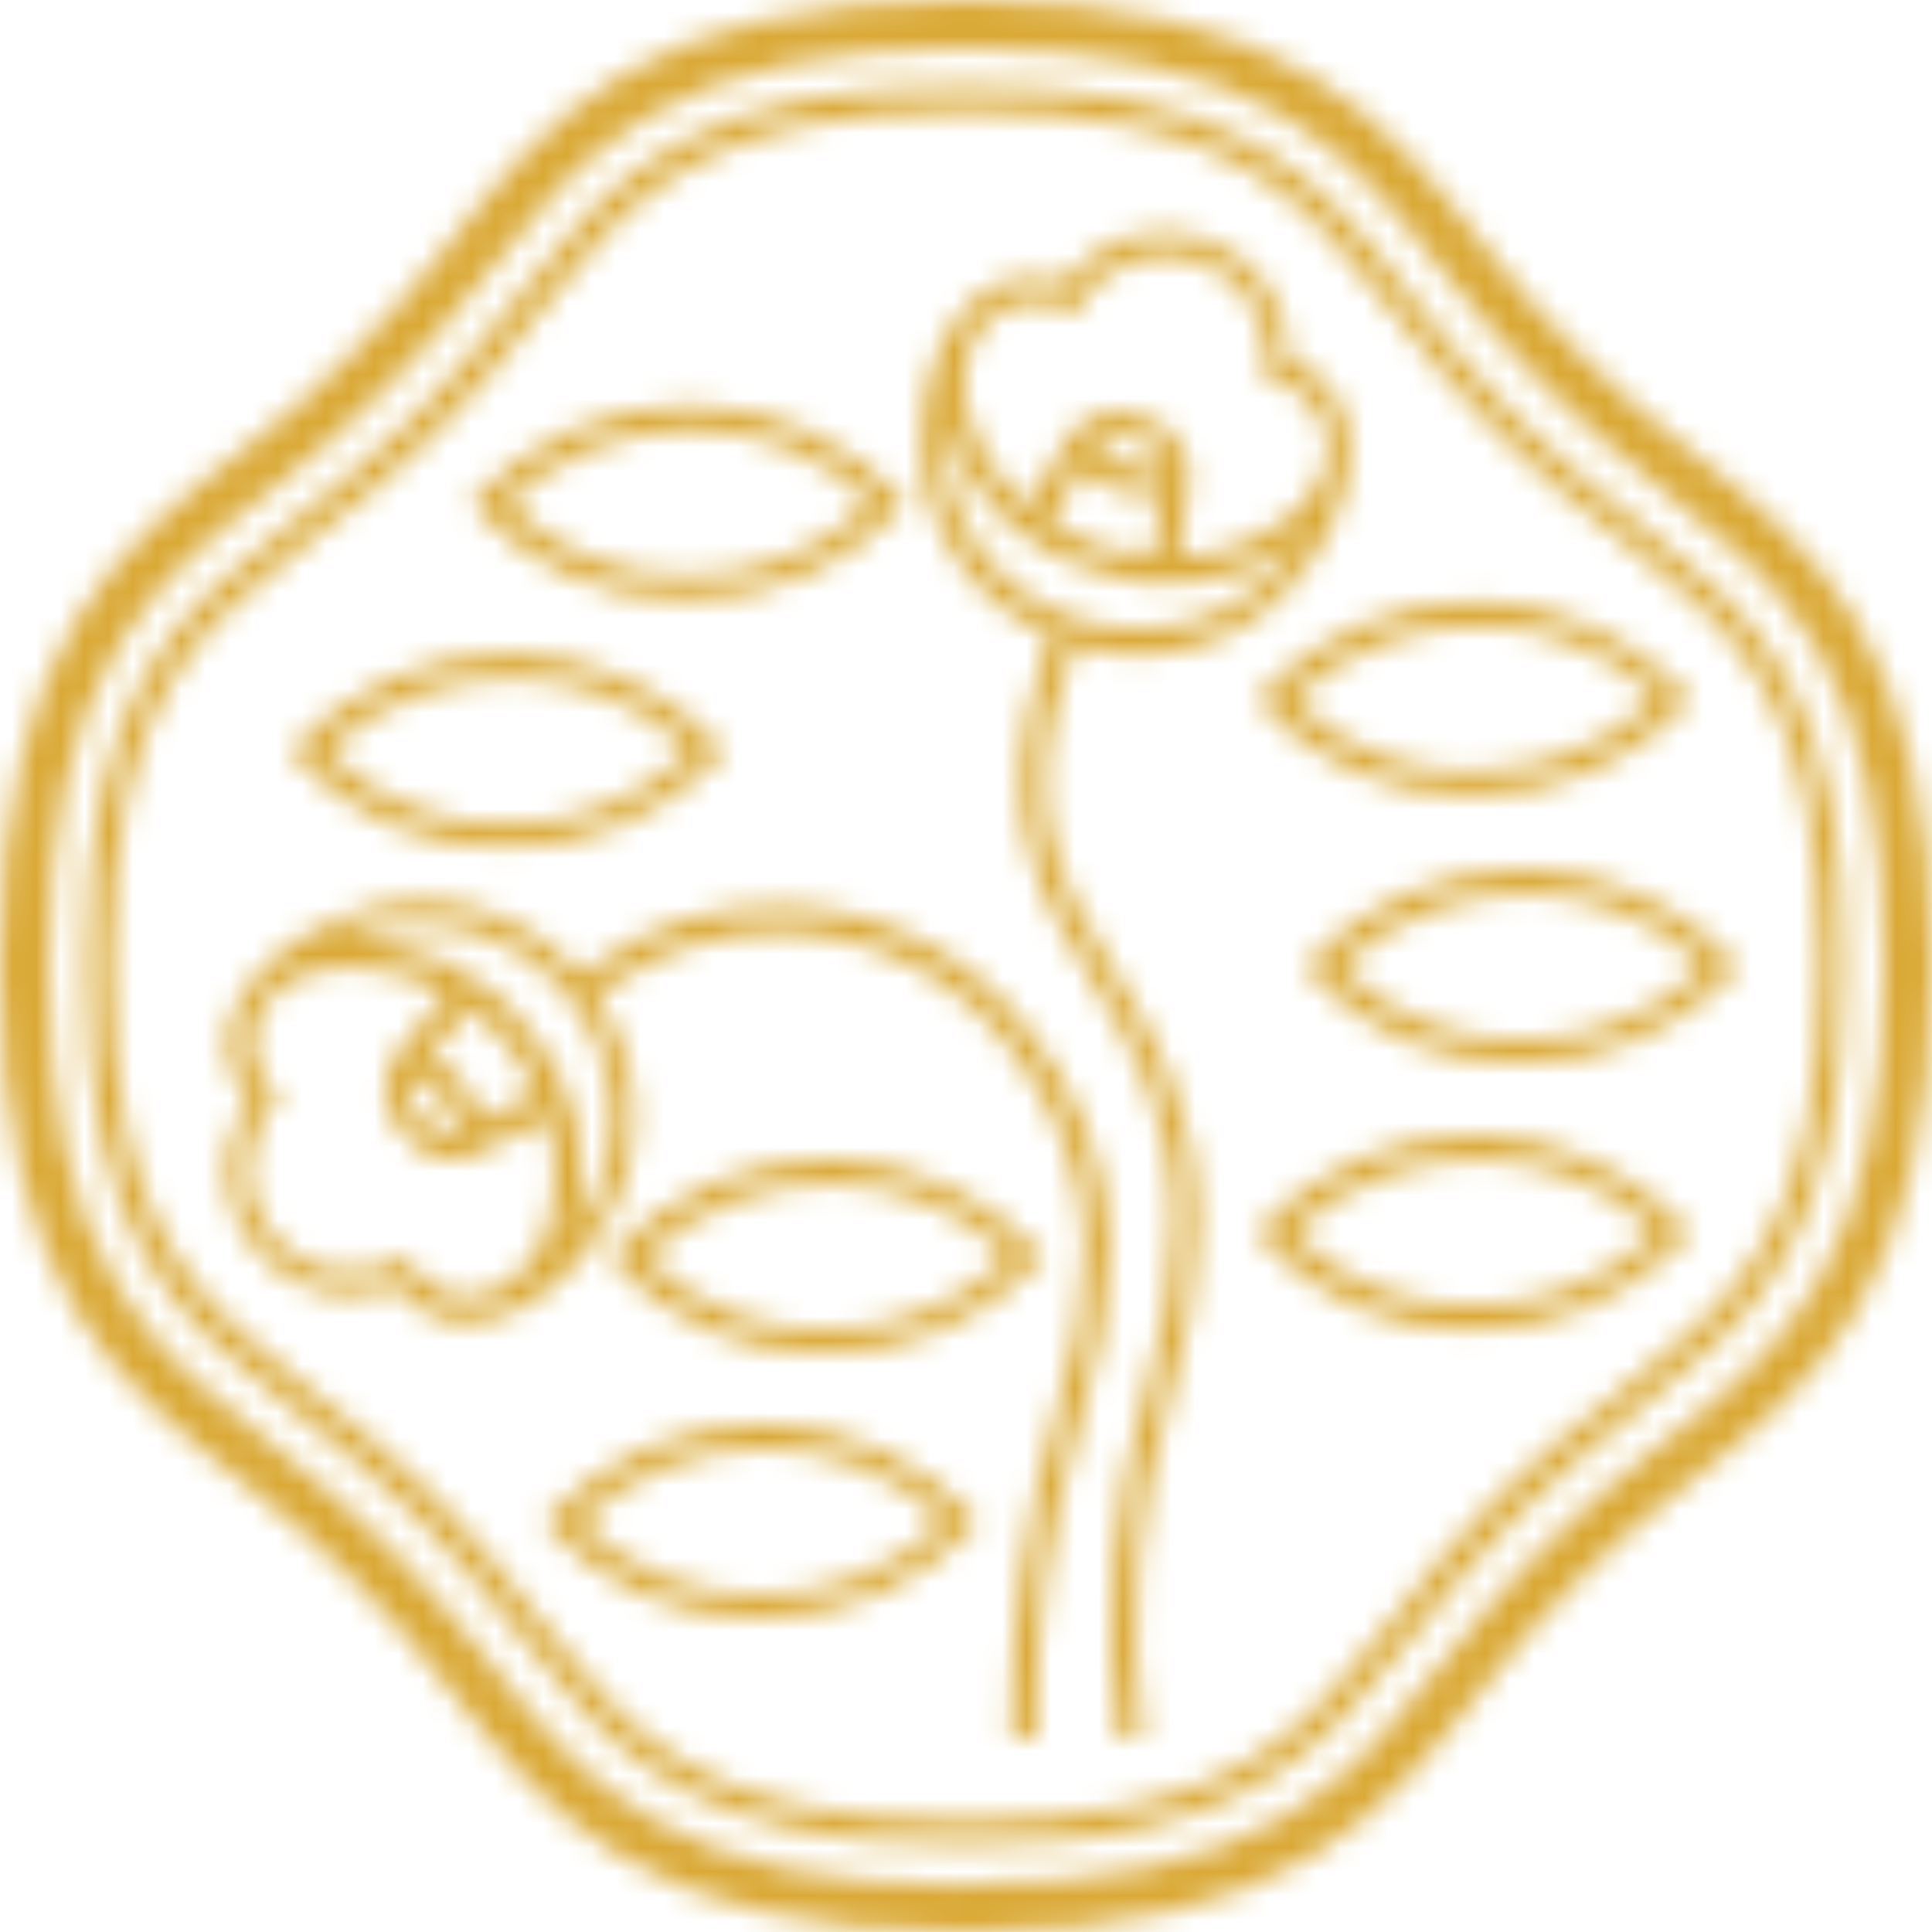<?xml version="1.0" encoding="UTF-8"?>
<svg width="80px" height="80px" viewBox="0 0 80 80" version="1.1" xmlns="http://www.w3.org/2000/svg" xmlns:xlink="http://www.w3.org/1999/xlink">
    <!-- Generator: sketchtool 49.2 (51160) - http://www.bohemiancoding.com/sketch -->
    <title>622E0383-C835-485A-BD8B-12DE5CDEDB4A</title>
    <desc>Created with sketchtool.</desc>
    <defs>
        <path d="M63.196,35.991 C59.696,35.975 56.354,37.443 53.996,40.03 C56.23,42.621 59.503,44.08 62.924,44.009 C66.385,44.058 69.699,42.607 72.012,40.03 C69.766,37.518 66.576,36.054 63.206,35.991 M63.055,43.06 C60.227,43.134 57.494,42.038 55.501,40.03 C57.572,38.086 60.305,37.003 63.146,37.001 C65.931,36.98 68.61,38.07 70.588,40.03 C68.572,41.989 65.866,43.077 63.055,43.06 M61.197,46.998 C57.697,46.983 54.354,48.45 51.997,51.038 C54.219,53.651 57.494,55.133 60.924,55.077 C64.396,55.112 67.712,53.638 70.013,51.038 C67.767,48.525 64.576,47.062 61.207,46.998 M61.055,54.067 C58.227,54.142 55.494,53.046 53.502,51.038 C55.572,49.093 58.306,48.01 61.146,48.008 C63.932,47.985 66.611,49.075 68.589,51.038 C66.572,52.996 63.866,54.084 61.055,54.067 M31.699,58.965 C28.202,58.947 24.861,60.415 22.509,63.004 C24.738,65.596 28.009,67.055 31.426,66.983 C34.888,67.032 38.202,65.581 40.515,63.004 C38.269,60.492 35.078,59.028 31.709,58.965 M31.568,66.034 C28.739,66.113 26.004,65.016 24.014,63.004 C26.078,61.056 28.81,59.972 31.649,59.975 C34.437,59.952 37.119,61.042 39.101,63.004 C37.083,64.961 34.379,66.048 31.568,66.034 M34.405,47.998 C30.908,47.98 27.568,49.449 25.216,52.037 C27.445,54.629 30.715,56.088 34.133,56.016 C37.594,56.061 40.906,54.611 43.221,52.037 C40.973,49.523 37.778,48.059 34.405,47.998 M34.264,55.067 C31.436,55.142 28.703,54.045 26.71,52.037 C28.775,50.089 31.506,49.005 34.345,49.008 C37.134,48.983 39.817,50.074 41.798,52.037 C39.779,53.993 37.075,55.08 34.264,55.067 M21.207,27.064 C17.707,27.048 14.364,28.516 12.007,31.103 C14.241,33.694 17.514,35.153 20.934,35.082 C24.396,35.131 27.71,33.68 30.023,31.103 C27.777,28.591 24.586,27.127 21.217,27.064 M21.065,34.133 C18.238,34.207 15.504,33.111 13.512,31.103 C15.582,29.159 18.316,28.076 21.156,28.074 C23.942,28.05 26.621,29.141 28.599,31.103 C26.582,33.061 23.877,34.149 21.065,34.133 M28.69,16.784 C25.19,16.768 21.847,18.236 19.49,20.823 C21.722,23.418 24.995,24.88 28.417,24.812 C31.881,24.859 35.196,23.404 37.506,20.823 C35.26,18.311 32.069,16.847 28.7,16.784 M28.558,23.853 C25.73,23.931 22.995,22.834 21.005,20.823 C23.069,18.875 25.801,17.791 28.639,17.793 C31.426,17.767 34.106,18.858 36.082,20.823 C34.068,22.78 31.366,23.868 28.558,23.853 M61.217,24.903 C57.717,24.887 54.374,26.355 52.017,28.942 C54.251,31.533 57.524,32.992 60.944,32.921 C64.406,32.97 67.72,31.519 70.033,28.942 C67.787,26.43 64.596,24.966 61.227,24.903 M61.075,31.972 C58.247,32.048 55.514,30.951 53.522,28.942 C55.594,27 58.326,25.917 61.166,25.913 C63.944,25.878 66.622,26.95 68.609,28.892 C66.593,30.851 63.887,31.939 61.075,31.921 M65.388,65.398 C66.784,64.002 68.264,62.694 69.821,61.479 C75.052,57.369 80,53.522 80,40 C80,26.478 75.052,22.641 69.821,18.531 C68.262,17.319 66.781,16.011 65.388,14.612 C63.998,13.215 62.689,11.738 61.469,10.189 C57.369,4.958 53.522,0 40,0 C26.478,0 22.631,4.958 18.521,10.189 C17.306,11.743 15.998,13.22 14.602,14.612 C13.226,16.026 11.748,17.335 10.179,18.531 C4.948,22.641 0,26.448 0,40 C0,53.552 4.948,57.369 10.179,61.479 C11.734,62.691 13.212,64 14.602,65.398 C16,66.791 17.309,68.272 18.521,69.831 C22.631,75.062 26.468,80 40,80 C53.532,80 57.359,75.062 61.469,69.831 C62.687,68.277 63.995,66.797 65.388,65.398 M40.01,78.051 C34.254,78.051 30.063,77.162 26.882,75.244 C23.994,73.547 22.116,71.154 20.126,68.619 C18.87,67.014 17.521,65.483 16.087,64.034 C14.641,62.597 13.11,61.248 11.502,59.995 C8.967,57.975 6.574,56.127 4.878,53.239 C2.858,49.947 2.02,45.756 2.02,40.01 C2.02,34.264 2.908,30.063 4.827,26.882 C6.524,23.984 8.866,22.106 11.452,20.116 C13.063,18.849 14.594,17.483 16.036,16.026 C17.473,14.583 18.822,13.056 20.076,11.452 C22.095,8.917 23.943,6.524 26.832,4.817 C30.073,2.908 34.264,2.01 39.96,2.01 C45.655,2.01 49.907,2.908 53.138,4.817 C56.036,6.524 57.915,8.917 59.904,11.452 C61.171,13.063 62.537,14.594 63.994,16.036 C65.434,17.476 66.962,18.825 68.569,20.076 C71.103,22.095 73.497,23.943 75.203,26.832 C77.112,30.073 78.001,34.264 78.001,40.02 C78.001,45.776 77.112,49.957 75.203,53.199 C73.497,56.087 71.103,57.965 68.569,59.955 C66.959,61.205 65.427,62.554 63.984,63.994 C62.55,65.442 61.201,66.973 59.944,68.579 C57.925,71.113 56.087,73.507 53.189,75.203 C49.957,77.122 45.766,78.001 40.01,78.011 M67.034,57.672 C65.266,59.011 63.58,60.455 61.984,61.994 C60.445,63.588 59.005,65.274 57.672,67.044 C53.825,71.881 51.048,75.395 39.96,75.395 C28.871,75.395 26.145,71.84 22.318,67.003 C20.972,65.238 19.525,63.552 17.985,61.954 C16.387,60.414 14.701,58.967 12.936,57.622 C8.119,53.805 4.625,51.048 4.625,39.97 C4.625,28.892 8.119,26.125 12.936,22.297 C14.706,20.961 16.392,19.518 17.985,17.975 C19.54,16.384 20.993,14.698 22.338,12.926 C26.165,8.099 28.932,4.615 40.01,4.615 C51.088,4.615 53.845,8.079 57.652,12.886 C58.999,14.655 60.453,16.342 62.005,17.935 C63.6,19.484 65.286,20.938 67.054,22.287 C71.881,26.115 75.365,28.882 75.365,39.96 C75.365,51.038 71.881,53.794 67.064,57.622 M58.571,67.66 C59.889,65.946 61.305,64.311 62.812,62.762 C64.343,61.247 65.961,59.824 67.66,58.5 C72.537,54.653 76.375,51.603 76.375,40.01 C76.375,34.688 75.587,30.841 73.89,27.892 C72.355,25.246 70.194,23.489 67.66,21.5 C65.926,20.181 64.276,18.754 62.722,17.228 C61.2,15.669 59.774,14.02 58.45,12.29 C56.551,9.796 54.794,7.634 52.088,6.059 C49.169,4.373 45.322,3.585 39.97,3.585 C34.618,3.585 30.8,4.373 27.852,6.079 C25.135,7.645 23.428,9.806 21.439,12.31 C20.118,14.036 18.695,15.682 17.177,17.238 C15.624,18.752 13.982,20.172 12.26,21.49 C7.392,25.347 3.555,28.387 3.555,39.99 C3.555,51.593 7.392,54.633 12.26,58.48 C13.98,59.801 15.622,61.22 17.177,62.732 C18.711,64.285 20.148,65.93 21.479,67.66 C25.347,72.537 28.407,76.395 40,76.395 C51.593,76.395 54.663,72.547 58.571,67.66 M55.016,15.996 C54.553,15.508 53.987,15.129 53.36,14.885 C53.411,12.636 51.999,10.613 49.87,9.885 C47.741,9.158 45.386,9.894 44.049,11.704 C43.395,11.51 42.704,11.465 42.03,11.573 C40.182,11.866 38.273,14.209 38.182,17.975 C38.014,21.602 40.151,24.94 43.514,26.306 C43.433,26.529 43.292,26.963 43.221,27.195 C41,33.678 43.05,37.061 45.241,40.636 C46.887,43.363 48.594,46.18 48.594,50.684 C48.555,53.02 48.174,55.337 47.463,57.561 C46.049,62.237 45.66,67.162 46.322,72.002 L47.331,72.002 C46.687,67.265 47.062,62.445 48.432,57.864 C49.162,55.549 49.553,53.141 49.594,50.714 C49.594,45.908 47.735,42.838 46.089,40.131 C43.989,36.647 42.151,33.618 44.161,27.66 C44.231,27.468 44.413,26.973 44.524,26.71 C48.091,27.848 51.982,26.52 54.108,23.439 C56.339,20.409 56.259,17.379 54.976,16.026 M44.504,25.6 C41.012,24.472 38.779,21.062 39.142,17.41 C39.917,20.393 42.228,22.735 45.201,23.55 C48.082,24.704 51.359,24.247 53.815,22.348 C51.868,25.494 47.986,26.849 44.504,25.6 M48.21,19.187 C48.069,19.591 47.13,19.46 46.655,19.298 C46.18,19.137 45.362,18.662 45.504,18.288 C45.645,17.915 46.584,18.016 47.049,18.177 C47.513,18.339 48.351,18.803 48.21,19.187 M46.322,20.298 C46.892,20.497 47.501,20.556 48.099,20.47 C48.028,21.025 47.836,22.54 47.685,23.075 L47.463,23.075 C46.122,22.896 44.828,22.457 43.656,21.782 L43.494,21.671 C43.706,21.156 44.504,19.833 44.766,19.349 C45.186,19.787 45.706,20.116 46.281,20.308 M51.734,22.398 C50.808,22.807 49.816,23.046 48.806,23.105 C48.937,22.237 49.169,20.621 49.22,19.955 C49.363,18.708 48.538,17.555 47.311,17.289 C46.179,16.744 44.818,17.151 44.171,18.228 C43.797,18.783 42.989,20.247 42.565,20.985 C41.139,19.77 40.19,18.088 39.889,16.238 C39.781,15.242 40.072,14.244 40.697,13.461 C41.648,12.387 43.252,12.192 44.433,13.007 C45.346,11.065 47.566,10.111 49.604,10.785 C51.617,11.508 52.801,13.593 52.391,15.693 C53.798,15.843 54.89,16.987 54.976,18.399 C55.087,19.813 53.966,21.429 51.815,22.368 M42.282,42.262 C39.838,39.303 36.213,37.574 32.376,37.536 C29.559,37.477 26.803,38.354 24.539,40.03 L24.044,40.404 C21.651,37.52 17.654,36.54 14.198,37.99 C10.684,39.384 9.089,41.939 9.472,43.777 C9.601,44.434 9.873,45.055 10.27,45.595 C8.994,47.443 9.093,49.913 10.512,51.654 C11.893,53.448 14.299,54.105 16.4,53.259 C16.836,53.795 17.384,54.229 18.006,54.532 C19.712,55.279 22.59,54.33 24.701,51.209 C26.797,48.236 26.797,44.266 24.701,41.293 L25.206,40.868 C27.29,39.347 29.815,38.549 32.396,38.596 C36.516,38.677 40.315,40.835 42.494,44.332 C43.99,46.47 44.832,48.996 44.918,51.603 C44.855,53.957 44.457,56.289 43.736,58.531 C42.441,62.902 41.812,67.443 41.868,72.002 L42.878,72.002 C42.827,67.517 43.457,63.049 44.746,58.753 C45.487,56.422 45.895,53.998 45.958,51.553 C45.84,48.119 44.529,44.834 42.252,42.262 M22.297,51.714 C21.853,52.615 21.068,53.302 20.116,53.623 C18.773,53.971 17.376,53.29 16.824,52.017 C15,53.199 12.578,52.807 11.22,51.11 C9.862,49.413 10.01,46.964 11.563,45.443 C10.458,44.557 10.155,43.003 10.846,41.767 C11.512,40.515 13.35,39.748 15.643,40.131 C16.646,40.291 17.611,40.633 18.49,41.141 C17.915,41.798 16.834,43.04 16.471,43.575 C15.685,44.55 15.759,45.96 16.642,46.847 C17.309,47.906 18.664,48.297 19.793,47.756 C20.409,47.483 21.873,46.746 22.641,46.291 C23.193,48.08 23.085,50.008 22.338,51.724 M17.733,43.757 C18.096,43.322 19.086,42.151 19.5,41.737 L19.642,41.848 C20.681,42.714 21.533,43.782 22.146,44.989 L22.237,45.17 C21.782,45.494 20.399,46.18 19.894,46.443 C19.651,45.241 18.848,44.228 17.733,43.716 M18.743,46.978 C18.409,47.241 17.733,46.625 17.379,46.231 C17.026,45.837 16.632,44.999 16.965,44.736 C17.299,44.474 18.026,45.09 18.339,45.473 C18.652,45.857 19.086,46.705 18.743,46.978 M23.671,51.108 C24.617,48.172 23.933,44.953 21.873,42.656 C20.063,40.136 17.057,38.758 13.966,39.031 C17.302,37.432 21.301,38.383 23.56,41.313 C25.9,44.144 25.946,48.225 23.671,51.108" id="path-1"></path>
    </defs>
    <g id="3--FAQ" stroke="none" stroke-width="1" fill="none" fill-rule="evenodd">
        <g id="375---3.2.0---Members" transform="translate(-239, -997)">
            <g id="Member-Benefits" transform="translate(16, 759)">
                <g id="Row-1" transform="translate(0, 126)">
                    <g id="Logo/Camellia" transform="translate(223, 112)">
                        <g id="Camellia_Logo_Black">
                            <mask id="mask-2" fill="white">
                                <use xlink:href="#path-1"></use>
                            </mask>
                            <g id="Logo" fill-rule="nonzero"></g>
                            <g id="Mixin/Fill/Accent-2" mask="url(#mask-2)" fill="#daa936">
                                <rect id="Box" x="0" y="0" width="80" height="80"></rect>
                            </g>
                        </g>
                    </g>
                </g>
            </g>
        </g>
    </g>
</svg>